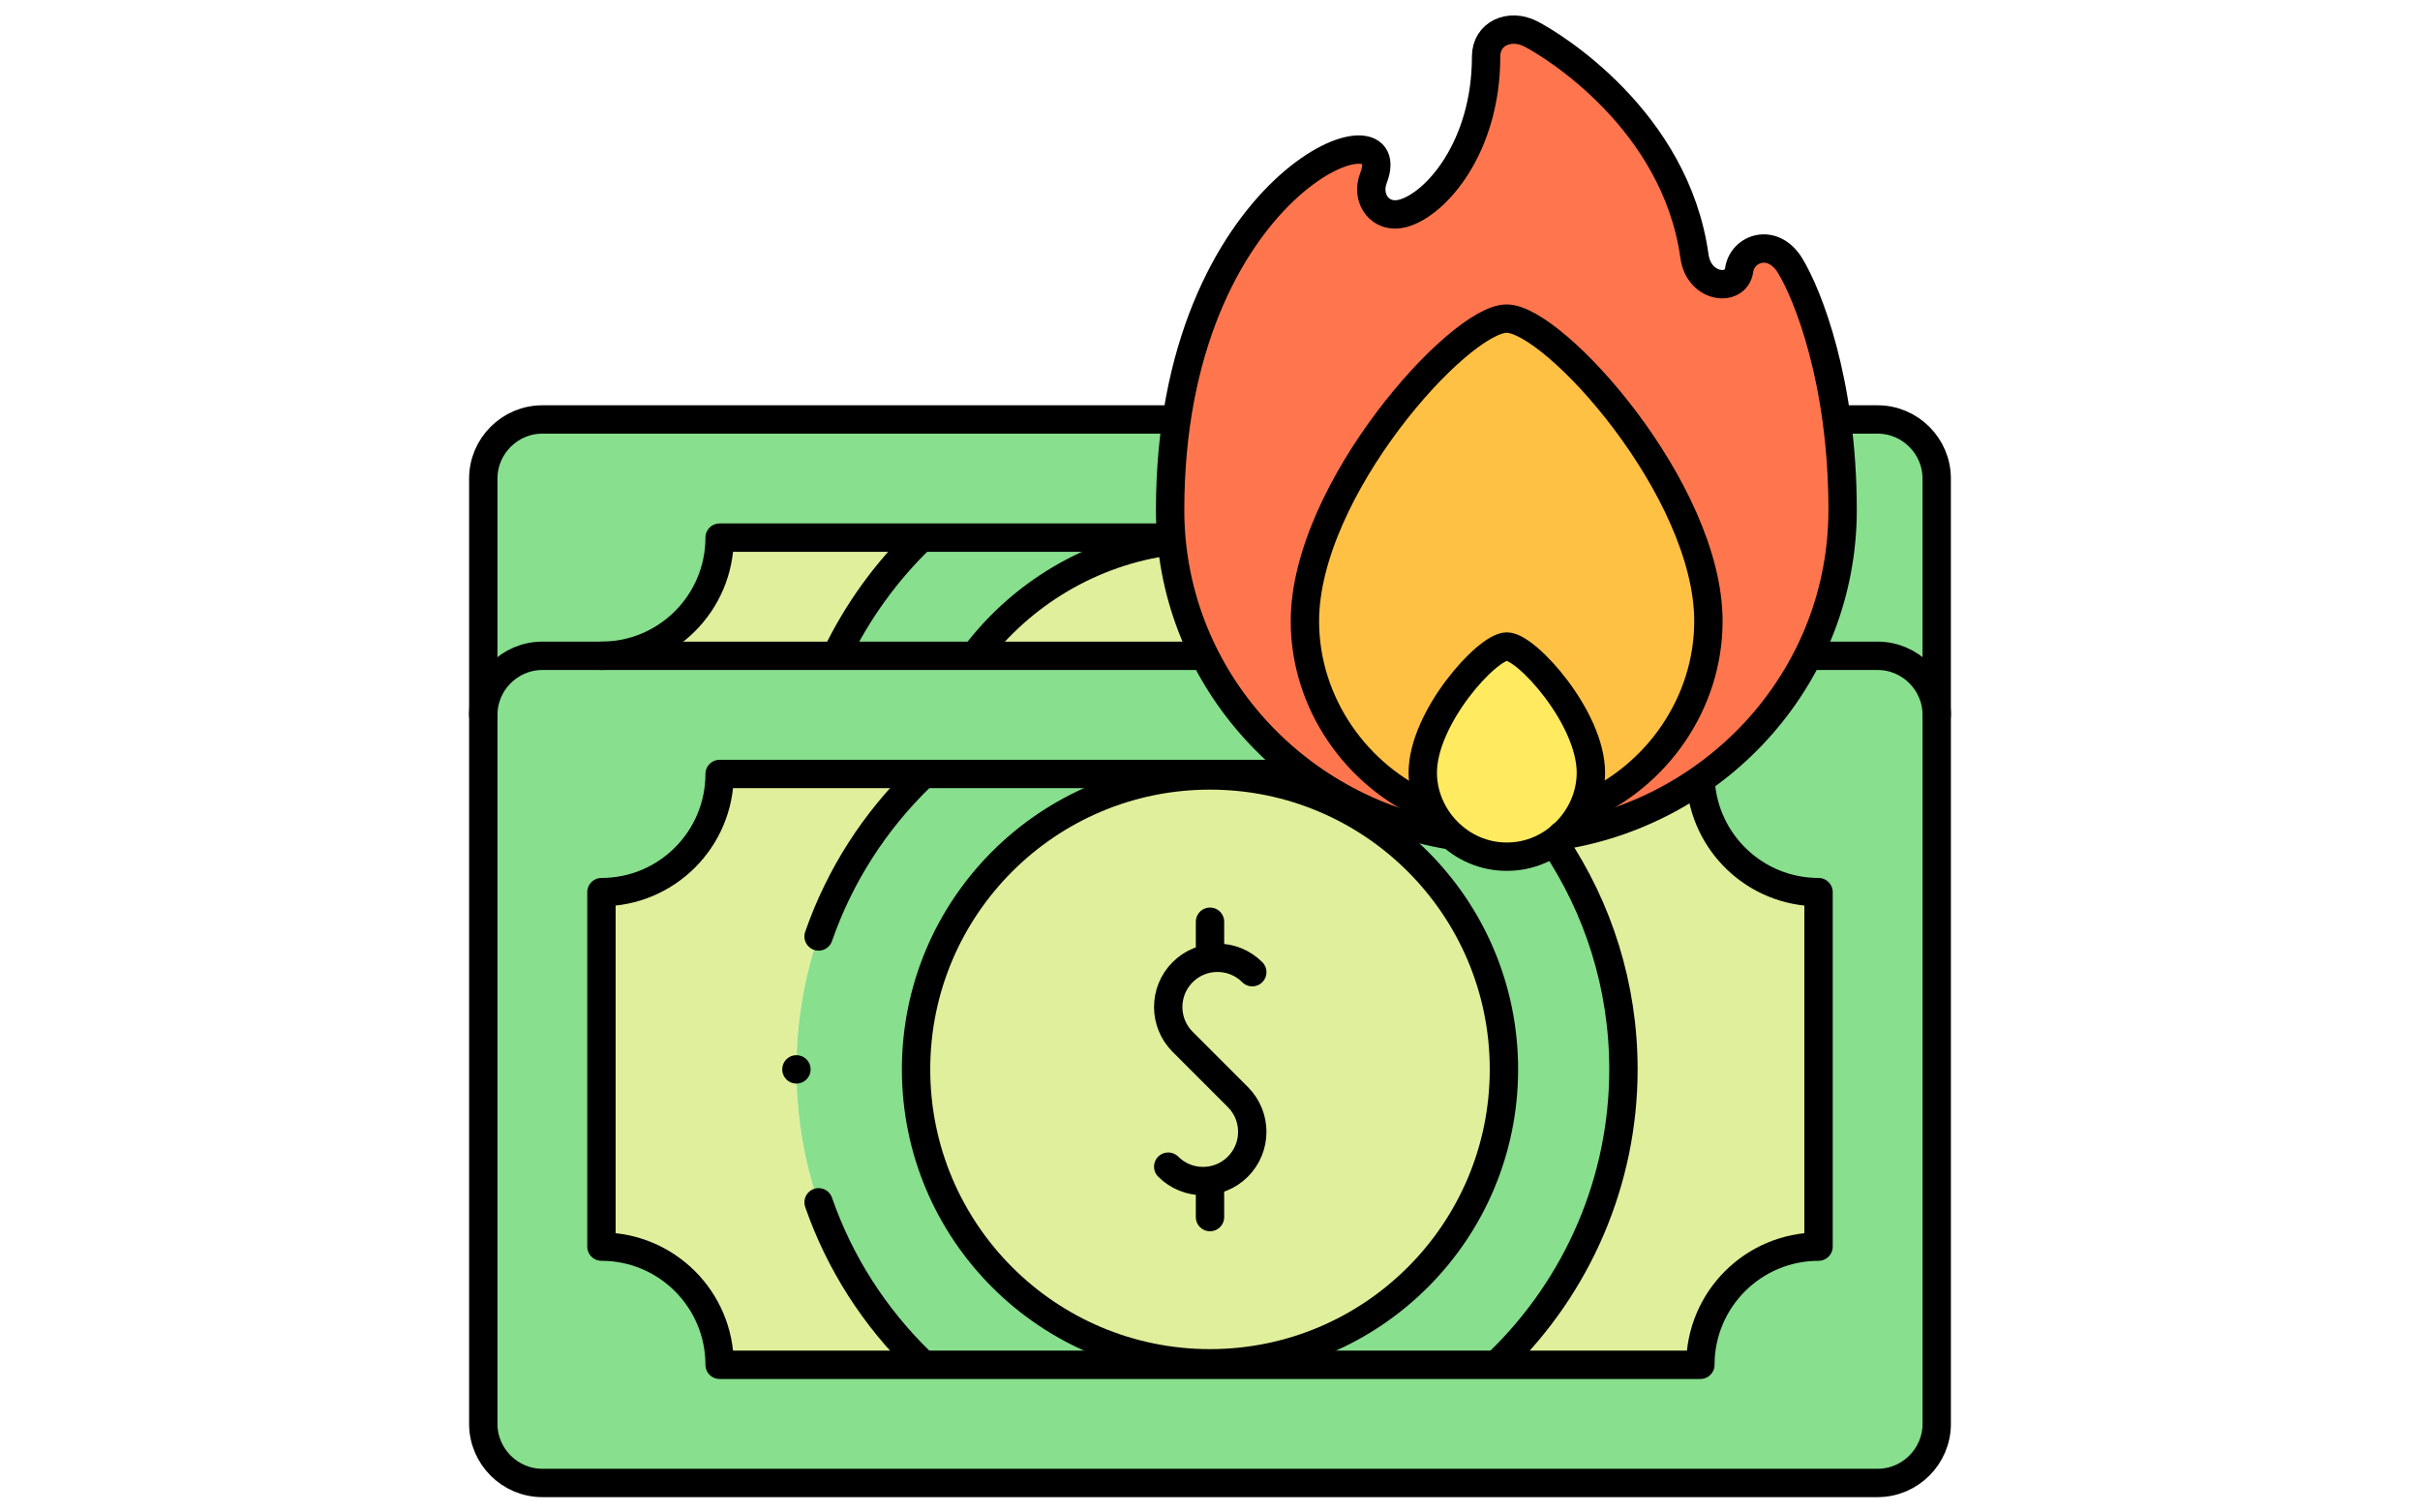 <svg
                xmlns="http://www.w3.org/2000/svg"
                width="80"
                height="50"
                viewBox="0 0 80 80"
                fill="none"
              >
                <mask
                  id="mask0_52_2864"
                  style="mask-type: luminance"
                  maskUnits="userSpaceOnUse"
                  x="0"
                  y="0"
                  width="80"
                  height="80"
                >
                  <path
                    d="M0 -4.57764e-05H80V80H0V-4.57764e-05Z"
                    fill="white"
                  />
                </mask>
                <g mask="url(#mask0_52_2864)">
                  <path
                    fill-rule="evenodd"
                    clip-rule="evenodd"
                    d="M72.188 22.187H7.813H4.688C2.969 22.187 1.562 23.593 1.562 25.312V37.812C1.562 36.094 2.969 34.688 4.688 34.688L7.813 34.687C11.264 34.687 14.063 31.889 14.063 28.437H65.938C65.938 31.889 68.736 34.687 72.188 34.688H75.312C77.031 34.688 78.438 36.094 78.438 37.812V25.312C78.438 23.593 77.031 22.187 75.312 22.187H72.188Z"
                    fill="#88DF8E"
                  />
                  <path
                    fill-rule="evenodd"
                    clip-rule="evenodd"
                    d="M65.937 28.437H14.062C14.062 31.889 11.264 34.687 7.812 34.688H72.187C68.736 34.687 65.937 31.889 65.937 28.437Z"
                    fill="#E0EF9B"
                  />
                  <path
                    fill-rule="evenodd"
                    clip-rule="evenodd"
                    d="M14.062 40.938H24.693H55.307H65.937C65.937 44.389 68.736 47.188 72.187 47.188V65.938C68.736 65.938 65.937 68.736 65.937 72.188H55.309H24.693H14.062C14.062 68.736 11.264 65.938 7.813 65.938V47.188C11.264 47.188 14.062 44.389 14.062 40.938ZM72.187 34.688H7.813H4.688C2.969 34.688 1.562 36.094 1.562 37.813V75.313C1.562 77.031 2.969 78.438 4.688 78.438H75.312C77.031 78.438 78.437 77.031 78.437 75.313V37.813C78.437 36.094 77.031 34.688 75.312 34.688H72.187Z"
                    fill="#88DF8E"
                  />
                  <path
                    fill-rule="evenodd"
                    clip-rule="evenodd"
                    d="M18.125 56.562C18.125 50.441 20.64 44.908 24.693 40.938H14.062C14.062 44.389 11.264 47.188 7.812 47.188V65.938C11.264 65.938 14.062 68.736 14.062 72.188H24.693C20.64 68.217 18.125 62.684 18.125 56.562Z"
                    fill="#E0EF9B"
                  />
                  <path
                    fill-rule="evenodd"
                    clip-rule="evenodd"
                    d="M24.453 56.562C24.453 47.976 31.414 41.016 40 41.016C48.586 41.016 55.547 47.976 55.547 56.562C55.547 65.149 48.586 72.109 40 72.109C31.414 72.109 24.453 65.149 24.453 56.562ZM24.693 40.938C20.64 44.908 18.125 50.441 18.125 56.562C18.125 62.684 20.64 68.217 24.693 72.188H55.309C59.455 68.126 61.875 62.517 61.875 56.562C61.875 50.441 59.36 44.908 55.307 40.938H24.693Z"
                    fill="#88DF8E"
                  />
                  <path
                    fill-rule="evenodd"
                    clip-rule="evenodd"
                    d="M40 41.016C31.414 41.016 24.453 47.976 24.453 56.562C24.453 65.149 31.414 72.109 40 72.109C48.586 72.109 55.547 65.149 55.547 56.562C55.547 47.976 48.586 41.016 40 41.016Z"
                    fill="#E0EF9B"
                  />
                  <path
                    fill-rule="evenodd"
                    clip-rule="evenodd"
                    d="M55.309 40.938C59.361 44.908 61.876 50.441 61.876 56.562C61.876 62.516 59.456 68.126 55.311 72.188H65.939C65.939 68.736 68.737 65.938 72.189 65.938V47.188C68.737 47.188 65.939 44.389 65.939 40.938H55.309Z"
                    fill="#E0EF9B"
                  />
                  <path
                    fill-rule="evenodd"
                    clip-rule="evenodd"
                    d="M55.31 28.437L24.696 28.438C22.865 30.232 21.348 32.345 20.234 34.688H27.601C30.439 30.938 34.938 28.515 40.003 28.515C45.068 28.515 49.567 30.938 52.406 34.688H59.772C58.659 32.345 57.142 30.232 55.31 28.437Z"
                    fill="#88DF8E"
                  />
                  <path
                    fill-rule="evenodd"
                    clip-rule="evenodd"
                    d="M37.891 26.97C37.891 36.609 45.853 44.424 55.675 44.424C65.497 44.424 73.46 36.609 73.46 26.97C73.46 20.163 71.618 15.59 70.694 14.062C69.77 12.535 68.147 13.12 67.987 14.286C67.826 15.452 65.864 15.266 65.625 13.552C64.621 6.325 58.089 2.359 56.956 1.784C55.862 1.228 54.604 1.755 54.604 2.986C54.604 7.782 51.948 10.805 50.209 11.281C49.019 11.606 48.221 10.512 48.646 9.415C50.303 5.135 37.891 9.665 37.891 26.97Z"
                    fill="#FF764E"
                  />
                  <path
                    fill-rule="evenodd"
                    clip-rule="evenodd"
                    d="M55.691 16.857C53.183 16.857 45.02 25.902 45.02 32.861C45.02 38.623 49.842 43.556 55.691 43.534C61.54 43.556 66.362 38.623 66.362 32.861C66.362 25.902 58.199 16.857 55.691 16.857Z"
                    fill="#FFC144"
                  />
                  <path
                    fill-rule="evenodd"
                    clip-rule="evenodd"
                    d="M55.7 34.197C54.655 34.197 51.254 37.966 51.254 40.865C51.254 43.266 53.263 45.322 55.7 45.312C58.137 45.322 60.146 43.266 60.146 40.865C60.146 37.966 56.745 34.197 55.7 34.197Z"
                    fill="#FFEA60"
                  />
                  <path
                    d="M58.609 44.189C67.035 42.816 73.46 35.632 73.46 26.973C73.46 20.166 71.618 15.594 70.694 14.066C69.77 12.538 68.147 13.123 67.987 14.29C67.826 15.456 65.864 15.27 65.625 13.555C64.621 6.328 58.089 2.363 56.955 1.787C55.862 1.231 54.604 1.759 54.604 2.989C54.604 7.786 51.948 10.809 50.209 11.284C49.019 11.61 48.221 10.516 48.646 9.419C50.303 5.138 37.891 9.668 37.891 26.973C37.891 35.631 44.315 42.816 52.739 44.189"
                    stroke="black"
                    stroke-width="1.5"
                    stroke-miterlimit="22.926"
                    stroke-linecap="round"
                    stroke-linejoin="round"
                  />
                  <path
                    d="M59.781 42.701C63.628 41.063 66.362 37.196 66.362 32.857C66.362 25.898 58.199 16.853 55.691 16.853C53.183 16.853 45.02 25.898 45.02 32.857C45.02 37.199 47.759 41.07 51.612 42.705"
                    stroke="black"
                    stroke-width="1.5"
                    stroke-miterlimit="22.926"
                    stroke-linecap="round"
                    stroke-linejoin="round"
                  />
                  <path
                    d="M55.7 34.197C54.655 34.197 51.254 37.966 51.254 40.865C51.254 43.266 53.263 45.322 55.7 45.312C58.137 45.322 60.146 43.266 60.146 40.865C60.146 37.966 56.745 34.197 55.7 34.197Z"
                    stroke="black"
                    stroke-width="1.5"
                    stroke-miterlimit="22.926"
                    stroke-linecap="round"
                    stroke-linejoin="round"
                  />
                  <path
                    d="M71.833 34.688H75.312C77.031 34.688 78.438 36.094 78.438 37.813V75.313C78.438 77.031 77.031 78.438 75.312 78.438H4.688C2.969 78.438 1.562 77.031 1.562 75.313V37.813C1.562 36.094 2.969 34.688 4.688 34.688H39.417"
                    stroke="black"
                    stroke-width="1.5"
                    stroke-miterlimit="22.926"
                    stroke-linecap="round"
                    stroke-linejoin="round"
                  />
                  <path
                    d="M65.947 41.275C66.122 44.57 68.849 47.188 72.187 47.188V65.938C68.736 65.938 65.937 68.736 65.937 72.188H14.062C14.062 68.736 11.264 65.938 7.812 65.938V47.188C11.264 47.188 14.062 44.389 14.062 40.938H44.895"
                    stroke="black"
                    stroke-width="1.5"
                    stroke-miterlimit="22.926"
                    stroke-linecap="round"
                    stroke-linejoin="round"
                  />
                  <path
                    d="M37.79 61.708C38.807 62.725 40.456 62.725 41.473 61.708C42.49 60.691 42.49 59.042 41.473 58.025L38.553 55.105C37.536 54.088 37.536 52.439 38.553 51.422C39.57 50.405 41.219 50.405 42.236 51.422"
                    stroke="black"
                    stroke-width="1.5"
                    stroke-miterlimit="22.926"
                    stroke-linecap="round"
                    stroke-linejoin="round"
                  />
                  <path
                    d="M40 50.66V48.753"
                    stroke="black"
                    stroke-width="1.5"
                    stroke-miterlimit="22.926"
                    stroke-linecap="round"
                    stroke-linejoin="round"
                  />
                  <path
                    d="M40 64.375V62.468"
                    stroke="black"
                    stroke-width="1.5"
                    stroke-miterlimit="22.926"
                    stroke-linecap="round"
                    stroke-linejoin="round"
                  />
                  <path
                    d="M58.231 44.603C60.529 48.029 61.868 52.141 61.868 56.562C61.868 62.457 59.448 68.01 55.302 72.031M19.297 49.532C20.415 46.308 22.279 43.428 24.686 41.094M24.686 72.031C22.279 69.697 20.415 66.817 19.297 63.594"
                    stroke="black"
                    stroke-width="1.5"
                    stroke-miterlimit="22.926"
                    stroke-linecap="round"
                    stroke-linejoin="round"
                  />
                  <path
                    d="M40 41.016C31.414 41.016 24.453 47.976 24.453 56.562C24.453 65.149 31.414 72.109 40 72.109C48.586 72.109 55.547 65.149 55.547 56.562C55.547 47.976 48.586 41.016 40 41.016Z"
                    stroke="black"
                    stroke-width="1.5"
                    stroke-miterlimit="22.926"
                    stroke-linecap="round"
                    stroke-linejoin="round"
                  />
                  <path
                    d="M73.405 22.187H75.312C77.031 22.187 78.437 23.593 78.437 25.312V37.812M1.562 37.812V25.312C1.562 23.593 2.969 22.187 4.688 22.187H38.008"
                    stroke="black"
                    stroke-width="1.5"
                    stroke-miterlimit="22.926"
                    stroke-linecap="round"
                    stroke-linejoin="round"
                  />
                  <path
                    d="M7.812 34.687C11.264 34.687 14.062 31.889 14.062 28.437H37.806"
                    stroke="black"
                    stroke-width="1.5"
                    stroke-miterlimit="22.926"
                    stroke-linecap="round"
                    stroke-linejoin="round"
                  />
                  <path
                    d="M20.234 34.658C21.348 32.339 22.865 30.247 24.696 28.471"
                    stroke="black"
                    stroke-width="1.5"
                    stroke-miterlimit="22.926"
                    stroke-linecap="round"
                    stroke-linejoin="round"
                  />
                  <path
                    d="M37.911 28.614C33.701 29.174 30.023 31.419 27.578 34.649"
                    stroke="black"
                    stroke-width="1.5"
                    stroke-miterlimit="22.926"
                    stroke-linecap="round"
                    stroke-linejoin="round"
                  />
                  <path
                    d="M18.125 56.562V56.563"
                    stroke="black"
                    stroke-width="1.5"
                    stroke-miterlimit="2.613"
                    stroke-linecap="round"
                    stroke-linejoin="round"
                  />
                </g>
              </svg>
